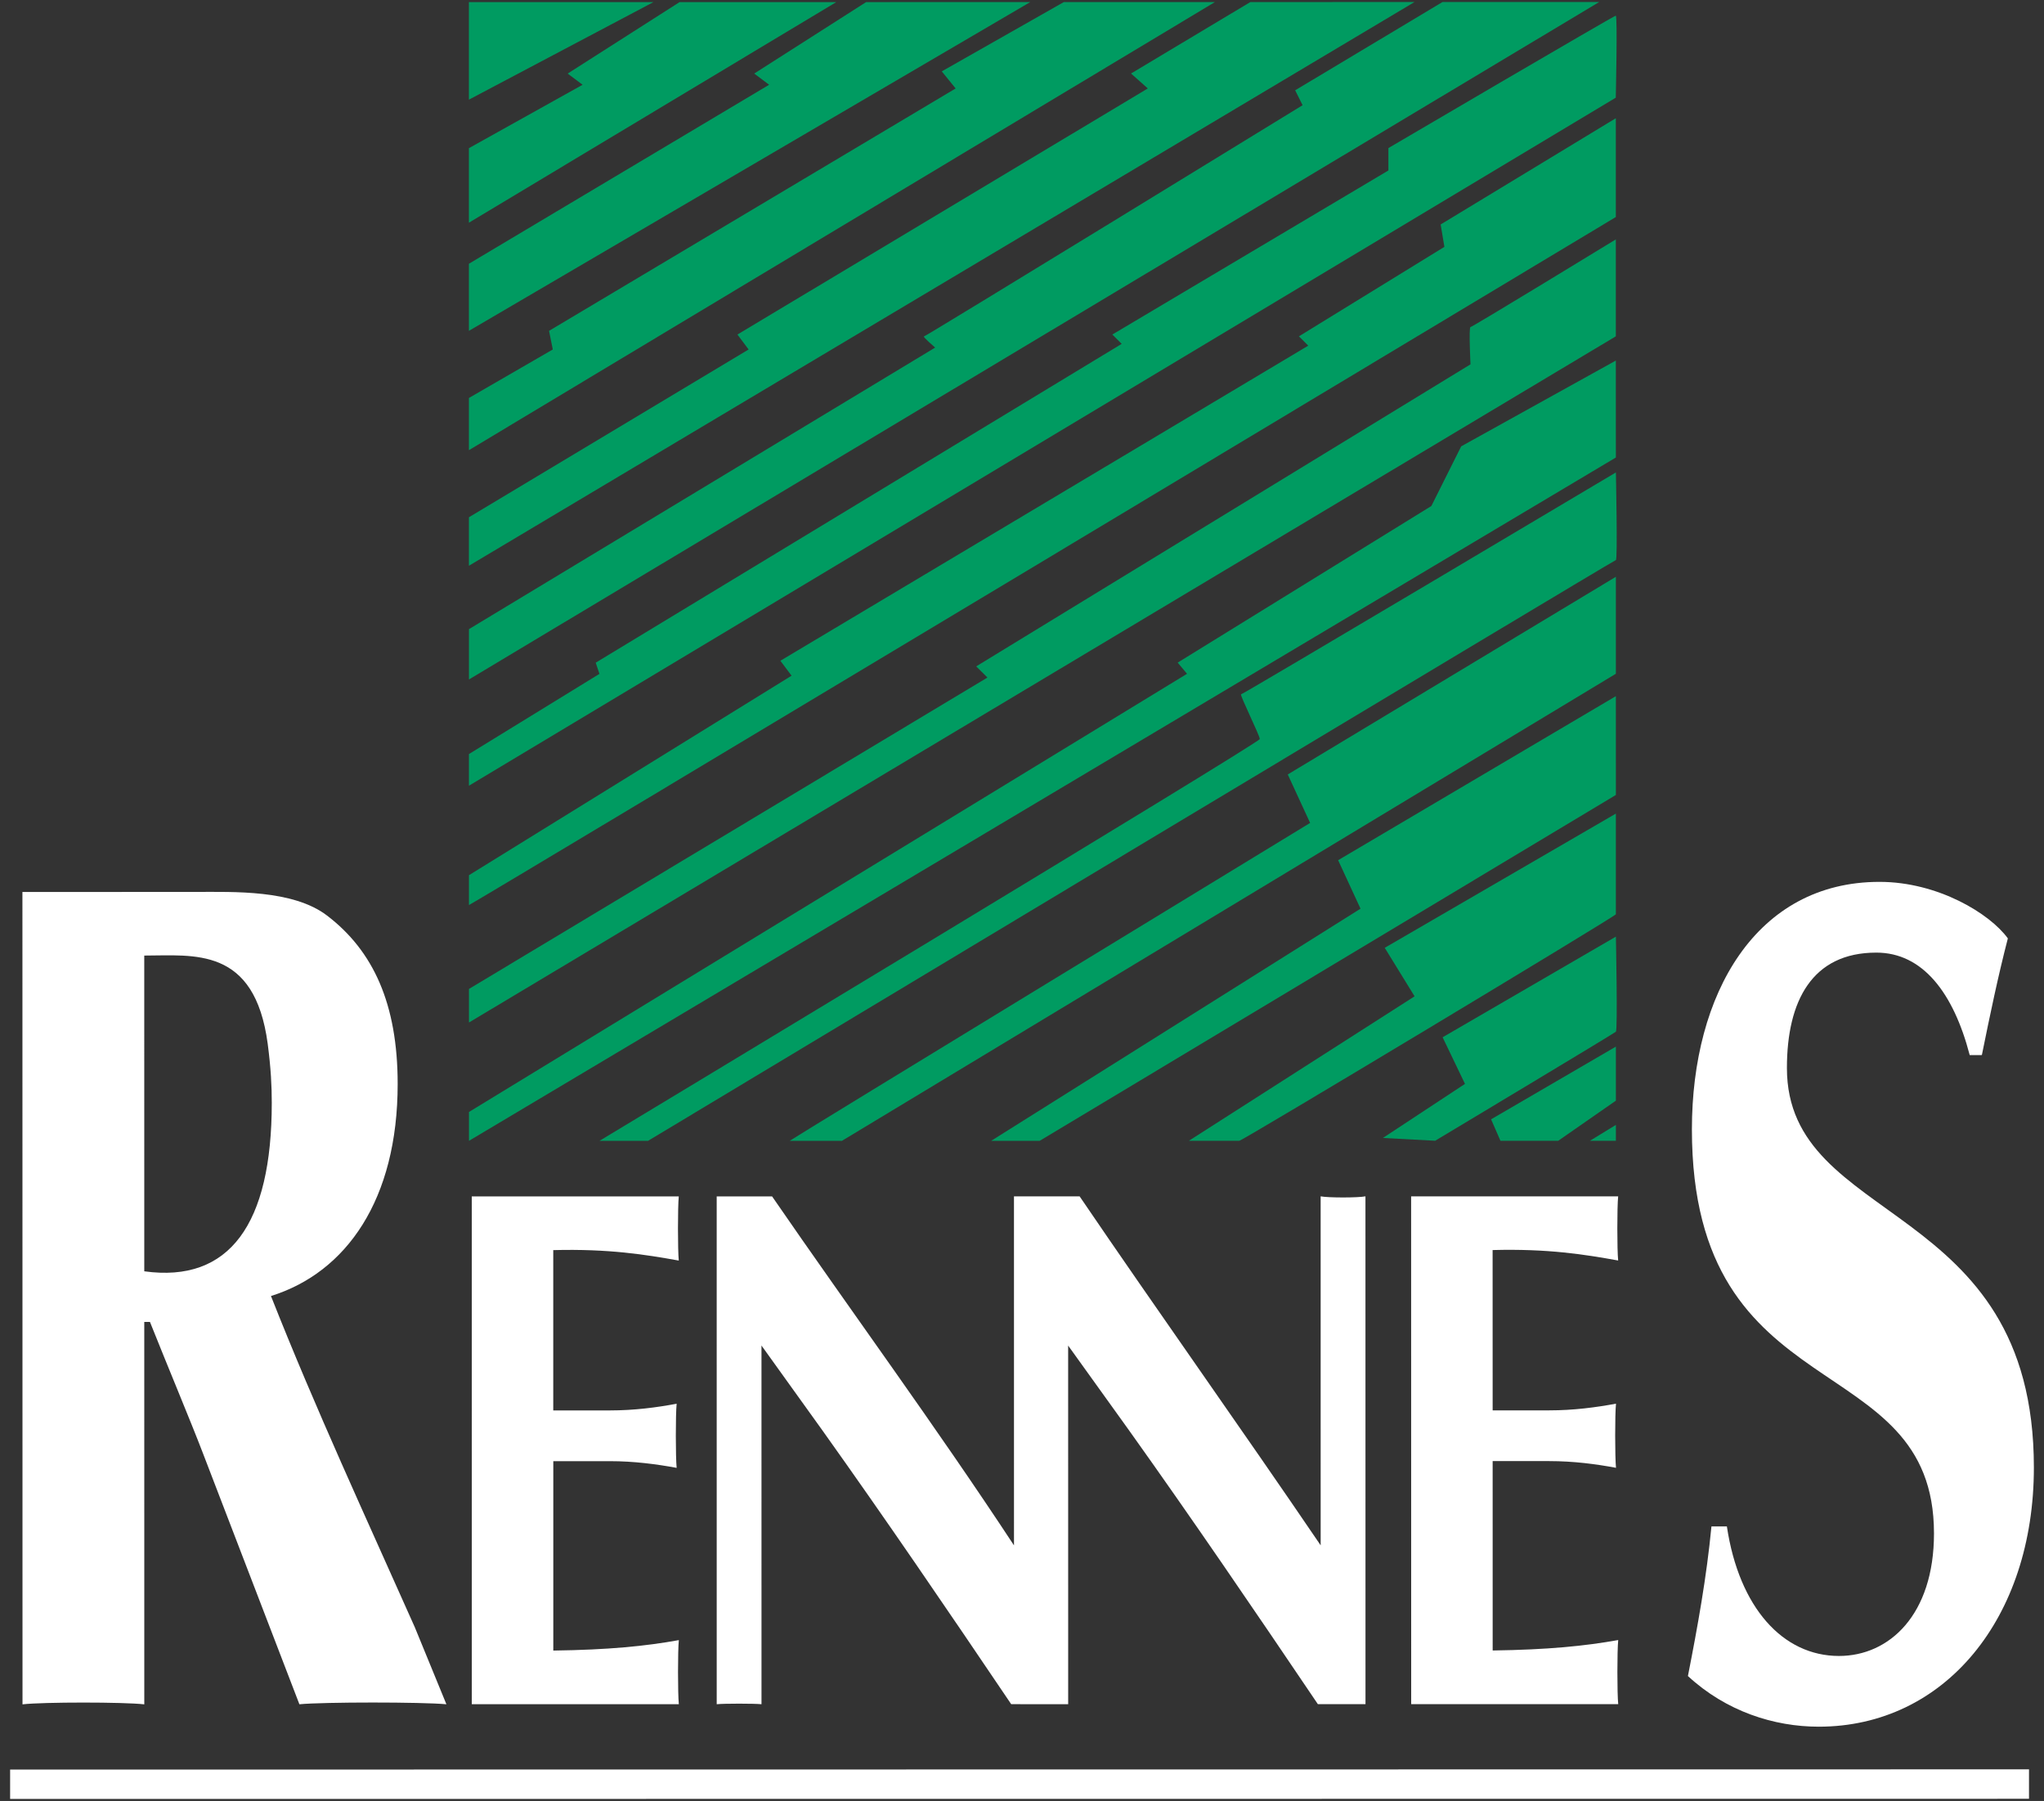 <?xml version="1.0" encoding="utf-8"?>
<!-- Generator: Adobe Illustrator 15.0.0, SVG Export Plug-In  -->
<!DOCTYPE svg PUBLIC "-//W3C//DTD SVG 1.1//EN" "http://www.w3.org/Graphics/SVG/1.1/DTD/svg11.dtd">
<svg version="1.1"
	 xmlns="http://www.w3.org/2000/svg" xmlns:xlink="http://www.w3.org/1999/xlink" xmlns:a="http://ns.adobe.com/AdobeSVGViewerExtensions/3.0/"
	 x="0px" y="0px" width="101px" height="89px" viewBox="-0.5 -0.1 101 89"
	 overflow="visible" enable-background="new -0.5 -0.1 101 89" xml:space="preserve">
<rect x="-0.5" y="-0.1" width="101" height="89" fill="#333333" stroke="none"/>
<defs>
</defs>
<rect x="22.67" y="0.005" fill="none" width="56.678" height="56.269"/>
<path fill="#009B61" d="M22.67,0.005c0.184,0,9.119-0.001,9.119-0.001L22.67,4.825V0.005"/>
<polyline fill="#009B61" points="33.08,0.004 40.822,0.004 22.67,10.906 22.67,7.222 28.288,4.089 27.55,3.536 33.08,0.004 "/>
<polyline fill="#009B61" points="22.67,12.934 37.505,4.088 36.768,3.535 42.296,0.004 50.408,0.002 22.671,16.25 22.67,12.934 "/>
<polyline fill="#009B61" points="22.671,19.567 26.815,17.17 26.63,16.25 46.721,4.271 46.036,3.427 52.067,0.002 59.533,0.002 
	22.671,22.146 22.671,19.567 "/>
<polyline fill="#009B61" points="22.671,25.462 36.491,17.17 35.939,16.432 56.216,4.27 55.387,3.533 61.283,0.002 69.396,0 
	22.671,27.858 22.671,25.462 "/>
<path fill="#009B61" d="M22.673,30.99l23.036-13.914c0,0-0.646-0.553-0.552-0.551c0.09-0.001,18.708-11.426,18.708-11.426
	l-0.367-0.737L70.778,0h7.742L22.673,33.477V30.99"/>
<path fill="#009B61" d="M22.673,37.163l6.447-3.962l-0.184-0.553l25.99-15.755l-0.462-0.461l13.641-8.108V7.217
	c0,0,11.143-6.542,11.235-6.542s0,4.053,0,4.053l-56.668,34V37.163"/>
<path fill="#009B61" d="M22.673,43.15l15.941-9.859l-0.553-0.738l26.083-15.571l-0.46-0.461l7.188-4.422l-0.185-1.106l8.656-5.251
	v4.883c0,0-56.576,34-56.67,34V43.15"/>
<path fill="#009B61" d="M22.673,48.771l25.619-15.389l-0.554-0.552l24.424-14.926c0,0-0.093-1.842,0-1.842
	c0.092,0,7.181-4.332,7.181-4.332v4.79L22.674,50.429L22.673,48.771"/>
<polyline fill="#009B61" points="22.674,54.851 58.155,33.197 57.693,32.645 70.227,24.906 71.702,21.957 79.343,17.718 
	79.345,22.509 22.674,56.277 22.674,54.851 "/>
<path fill="#009B61" d="M29.124,56.277c0,0,32.625-19.67,32.625-19.855c0-0.184-1.014-2.211-0.922-2.211
	c0.094,0,18.519-10.964,18.519-10.964s0.09,4.33,0,4.33c-0.094,0-47.825,28.701-47.825,28.701H29.124"/>
<path fill="#009B61" d="M38.523,56.277c0.092-0.092,25.714-15.71,25.714-15.71l-1.105-2.395l16.213-9.768v4.791l-38.24,23.081
	H38.523"/>
<polyline fill="#009B61" points="48.477,56.277 66.727,44.804 65.621,42.409 79.345,34.302 79.346,39.184 50.874,56.277 
	48.477,56.277 "/>
<path fill="#009B61" d="M58.248,56.274l11.151-7.138l-1.475-2.397l11.421-6.633c0,0,0,4.882,0,4.975
	c0,0.091-18.608,11.287-18.608,11.194L58.248,56.274"/>
<path fill="#009B61" d="M67.834,56.135l4.055-2.672l-1.105-2.303l8.562-4.974c0,0,0.093,4.604,0,4.698
	c-0.092,0.09-8.931,5.389-8.931,5.389L67.834,56.135"/>
<polyline fill="#009B61" points="73.179,55.214 73.641,56.274 76.497,56.274 79.346,54.292 79.346,51.621 73.179,55.214 "/>
<polyline fill="#009B61" points="78.065,56.274 79.346,55.49 79.346,56.274 78.065,56.274 "/>
<path fill="#FFFFFF" d="M6.629,62.725c4.215,0.583,6.3-2.328,6.3-8.327c0-0.813-0.041-1.688-0.2-2.91
	c-0.643-4.833-3.652-4.366-6.101-4.366L6.629,62.725 M0.608,43.979l8.546-0.002c1.889,0,4.817-0.117,6.502,1.165
	c2.289,1.745,3.493,4.366,3.494,8.325c0,5.706-2.529,9.316-6.261,10.479c2.208,5.592,4.696,10.947,7.105,16.362l1.564,3.813
	c-1.204-0.115-6.059-0.115-7.264,0l-4.776-12.43c-0.602-1.572-1.726-4.25-2.608-6.464H6.629L6.63,84.125
	c-1.001-0.118-5.016-0.118-6.018,0L0.608,43.979z"/>
<path fill="#FFFFFF" d="M33.04,59.025c-0.053,0.516-0.053,2.653,0,3.169c-1.637-0.294-3.462-0.588-6.202-0.516V69.6h2.794
	c1.207,0,2.309-0.145,3.303-0.331c-0.055,0.519-0.053,2.653,0,3.169c-0.994-0.182-2.096-0.331-3.303-0.331H26.84v9.36
	c2.739-0.036,4.565-0.22,6.203-0.516c-0.054,0.516-0.053,2.652,0,3.168H22.813l-0.001-25.094L33.04,59.025"/>
<path fill="#FFFFFF" d="M52.282,84.119L52.28,66.395l3.016,4.199c3.127,4.385,6.114,8.771,9.324,13.522h2.353l-0.002-25.096
	c-0.36,0.074-1.854,0.074-2.214,0l0.001,17.247c-3.932-5.786-8.022-11.529-11.91-17.245h-3.245l0.001,17.247
	c-3.901-5.933-8.023-11.534-11.953-17.246h-2.737l0.001,25.096c0.359-0.038,1.853-0.038,2.213,0l-0.001-17.726l3.016,4.201
	c3.125,4.385,6.114,8.771,9.323,13.522L52.282,84.119"/>
<path fill="#FFFFFF" d="M96.829,52.04c-0.805-3.085-2.329-5.066-4.616-5.064c-3.171,0-4.416,2.387-4.416,5.704
	c0.002,7.862,12.202,6.405,12.203,19.738c0.002,7.453-4.414,12.811-10.632,12.811c-2.209,0-4.578-0.758-6.463-2.503
	c0.481-2.446,0.923-4.892,1.163-7.395h0.762c0.604,4.019,2.77,6.403,5.539,6.403c2.489,0,4.695-2.037,4.695-6.056
	c-0.002-9.315-11.96-5.938-11.962-19.968c0-6.698,3.17-12.23,9.269-12.23c2.891,0,5.46,1.572,6.343,2.794
	c-0.483,1.864-0.883,3.785-1.284,5.765H96.829"/>
<path fill="#FFFFFF" d="M79.458,59.02c-0.055,0.518-0.055,2.655,0,3.171c-1.639-0.296-3.464-0.59-6.204-0.516l0.002,7.922h2.792
	c1.209,0,2.31-0.147,3.303-0.331c-0.055,0.516-0.053,2.653,0,3.169c-0.993-0.184-2.094-0.331-3.301-0.331h-2.794l0.001,9.359
	c2.738-0.038,4.563-0.222,6.204-0.516c-0.055,0.516-0.055,2.652,0,3.168l-10.23,0.001l-0.003-25.095L79.458,59.02"/>
<polyline fill="#FFFFFF" points="99.759,88.792 99.759,87.337 0,87.348 0,88.8 99.759,88.792 "/>
</svg>
